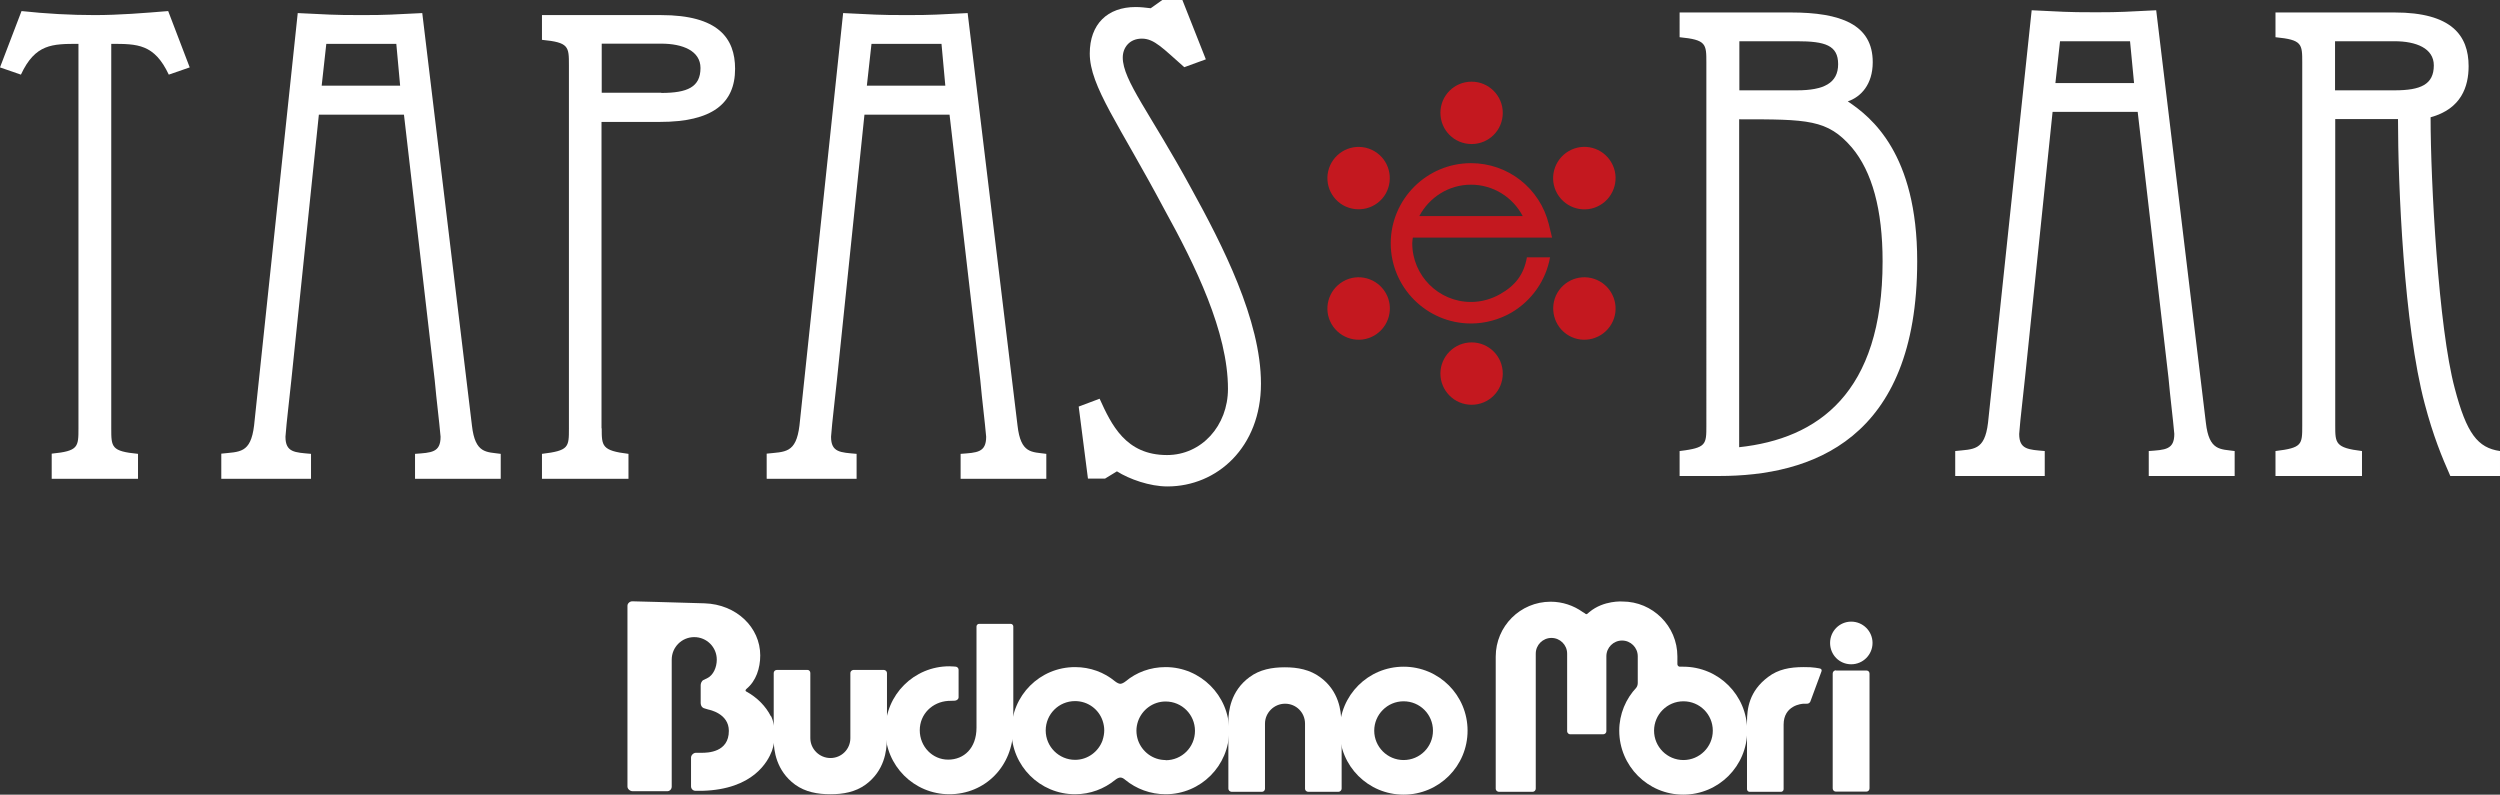 <?xml version="1.0" encoding="UTF-8"?><svg id="_レイヤー_1" xmlns="http://www.w3.org/2000/svg" viewBox="0 0 124.27 39.5"><rect x="0" y="0" width="124.27" height="39.5" fill="#333333" stroke="none"/><defs><style>.cls-1{fill:#fff;}.cls-1,.cls-2{stroke-width:0px;}.cls-2{fill:#c4181f;}</style></defs><path class="cls-1" d="M38.32,35.61c-.25-.5-.68-.94-1.23-1.24,0,0-.08-.04.02-.13.47-.39.68-1.02.68-1.66,0-1.39-1.18-2.54-2.77-2.59-1.59-.05-3.59-.1-3.59-.1-.12,0-.24.1-.24.22v8.99c0,.12.13.23.26.23h1.72c.12,0,.22-.1.22-.23v-6.31c0-.62.5-1.12,1.12-1.12s1.12.5,1.12,1.12c0,.38-.17.78-.49.93-.08.04-.11.05-.17.08-.1.05-.14.18-.14.26v.88c0,.07.02.2.15.26.07.03.15.04.23.07.04.01,1.02.19,1.02,1.06,0,1.07-1.05,1.09-1.35,1.09h-.29c-.12,0-.24.12-.24.24v1.43c0,.12.1.22.22.22h.34c2.54-.07,3.26-1.46,3.46-1.98.19-.52.2-1.25-.05-1.75Z"/><path class="cls-1" d="M44.08,36.78c0,.52-.11,1.53-1.05,2.22-.51.37-1.11.48-1.75.48s-1.25-.11-1.76-.48c-.94-.69-1.06-1.71-1.06-2.22v-3.33c0-.08.07-.15.16-.15h1.52c.08,0,.14.07.14.15v3.24c0,.54.45.99,1,.99s.99-.44.99-.99v-3.24c0-.08.07-.14.15-.15h1.51c.08,0,.16.07.16.15v3.33Z"/><path class="cls-1" d="M66.67,35.87c0-.52-.11-1.53-1.05-2.21-.5-.37-1.11-.49-1.75-.49s-1.25.11-1.76.49c-.94.69-1.05,1.7-1.05,2.21v3.33c0,.09.07.15.16.16h1.51c.08,0,.15-.07.15-.15v-3.24c0-.54.45-.99,1-.99s.99.44.99.99v3.24c0,.08.07.14.15.15h1.51c.08,0,.16-.07.16-.16v-3.33Z"/><path class="cls-1" d="M57.94,33.16c-.76,0-1.45.26-1.99.71-.09.07-.19.12-.26.12s-.17-.05-.26-.12c-.54-.45-1.24-.71-1.99-.71-1.75,0-3.16,1.41-3.16,3.16s1.41,3.16,3.16,3.16c.76,0,1.45-.27,1.99-.71.09-.07.18-.12.26-.12s.16.04.25.12c.54.44,1.24.71,2,.71,1.75,0,3.16-1.42,3.16-3.16s-1.42-3.16-3.16-3.16ZM54.81,36.79c-.2.57-.74.98-1.37.98-.8,0-1.46-.65-1.46-1.46s.65-1.46,1.46-1.46c.64,0,1.18.41,1.37.98.05.15.08.31.08.47s-.03.33-.08.48ZM57.94,37.78c-.63,0-1.17-.41-1.37-.98-.05-.15-.08-.31-.08-.48s.03-.32.08-.47c.2-.57.74-.98,1.37-.98.81,0,1.46.65,1.46,1.46s-.65,1.46-1.46,1.46Z"/><path class="cls-1" d="M69.77,33.14c-1.76,0-3.18,1.42-3.18,3.18s1.42,3.18,3.18,3.18,3.18-1.42,3.18-3.18-1.42-3.18-3.18-3.18ZM69.77,37.78c-.81,0-1.46-.66-1.46-1.46s.65-1.46,1.46-1.46,1.46.65,1.46,1.46-.65,1.46-1.46,1.46Z"/><path class="cls-1" d="M83.68,33.14s-.07,0-.11,0c-.02,0-.03,0-.06,0-.1,0-.13-.08-.13-.13v-.38c0-1.51-1.23-2.73-2.73-2.73,0,0-.93-.07-1.64.52-.03.02-.04.04-.06.05-.01.01-.06.06-.09.06-.03,0-.06-.02-.09-.05l-.1-.06c-.45-.32-1-.51-1.59-.51-1.51,0-2.73,1.22-2.73,2.73v6.57c0,.08.07.14.15.15h1.68c.09,0,.16-.07.16-.16h0s0-6.71,0-6.71c0-.43.35-.78.78-.78s.78.35.78.78v3.87c.01.08.08.14.15.14h1.64c.09,0,.16-.07.16-.15h0s0-3.73,0-3.73c0-.43.35-.78.78-.78s.78.35.78.78v1.34s0,.14-.07.21h.01c-.53.56-.86,1.32-.86,2.15,0,1.75,1.42,3.18,3.18,3.18s3.18-1.42,3.18-3.18-1.42-3.18-3.18-3.18ZM83.68,37.78c-.81,0-1.46-.66-1.46-1.46s.65-1.46,1.46-1.46,1.46.65,1.46,1.46-.66,1.46-1.46,1.46Z"/><path class="cls-1" d="M91.27,33.33h1.51c.09,0,.15.07.15.15v5.71c0,.09-.07.16-.16.16h-1.51c-.09,0-.16-.07-.16-.16v-5.71c0-.09.07-.16.16-.16Z"/><path class="cls-1" d="M93.08,31.96c0,.58-.47,1.06-1.06,1.06s-1.05-.47-1.05-1.06.47-1.06,1.05-1.06,1.06.47,1.06,1.06Z"/><path class="cls-1" d="M89.65,33.16c-.68,0-1.26.11-1.76.49-.95.71-1.05,1.58-1.05,2.25v3.33c0,.07.06.13.13.13h1.56c.07,0,.13-.06.13-.13v-3.21c0-.96.9-1.04,1-1.04s.13,0,.13,0c.1.01.17-.04.2-.11l.55-1.49c.03-.07,0-.14-.08-.15,0,0-.32-.08-.8-.07Z"/><path class="cls-1" d="M48.67,31.01c-.07,0-.13.06-.13.13v5.03c0,1.03-.63,1.59-1.41,1.59s-1.41-.65-1.41-1.46.63-1.41,1.41-1.46c.2-.01.24-.01.32-.01.1,0,.2-.07.2-.17v-1.37c0-.07-.06-.14-.13-.15,0,0-.18-.02-.33-.02-1.76,0-3.18,1.42-3.18,3.18s1.42,3.18,3.18,3.18,3.18-1.37,3.18-3.31v-5.03c0-.07-.06-.13-.13-.13h-1.56Z"/><path class="cls-1" d="M2.57,23.79v-1.24c1.33-.13,1.33-.33,1.33-1.27V2.18c-1.3,0-2.15,0-2.86,1.53l-1.04-.36L1.07.55c1.2.13,2.44.2,3.64.2s2.44-.1,3.65-.2l1.07,2.8-1.04.36c-.72-1.53-1.56-1.53-2.86-1.53v19.11c0,.94,0,1.14,1.33,1.27v1.24H2.57Z"/><path class="cls-1" d="M11,23.79v-1.24c.91-.1,1.46,0,1.63-1.4L14.8.65c1.6.07,1.6.1,3.2.1,1.3,0,1.5-.03,2.99-.1l2.47,20.51c.16,1.4.72,1.3,1.43,1.4v1.24h-4.26v-1.24c.81-.06,1.27-.06,1.27-.85-.07-.81-.2-1.79-.29-2.8l-1.53-13.21h-4.23l-1.37,13.21c-.1,1.01-.23,1.98-.29,2.8,0,.78.46.78,1.27.85v1.24h-4.46ZM15.98,4.26h3.91l-.19-2.08h-3.48l-.23,2.08Z"/><path class="cls-1" d="M38.11,23.79v-1.24c.91-.1,1.46,0,1.63-1.4L41.91.65c1.6.07,1.6.1,3.2.1,1.3,0,1.5-.03,2.99-.1l2.48,20.51c.16,1.4.71,1.3,1.43,1.4v1.24h-4.26v-1.24c.81-.06,1.27-.06,1.27-.85-.07-.81-.2-1.79-.29-2.8l-1.53-13.21h-4.23l-1.37,13.21c-.1,1.01-.23,1.98-.29,2.8,0,.78.46.78,1.27.85v1.24h-4.46ZM43.09,4.26h3.9l-.19-2.08h-3.48l-.23,2.08Z"/><path class="cls-1" d="M29.91,21.29c0,.88,0,1.11,1.33,1.27v1.24h-4.3v-1.24c1.34-.16,1.34-.33,1.34-1.27V3.25c0-.94,0-1.14-1.34-1.27V.75h5.92c2.83,0,3.68,1.14,3.68,2.67,0,1.73-1.14,2.64-3.74,2.64h-2.9v15.23ZM32.87,4.62c1.3,0,1.95-.29,1.95-1.24,0-.85-.88-1.21-1.95-1.21h-2.96v2.44h2.96Z"/><path class="cls-1" d="M58.88,3.35c-1.07-.94-1.5-1.43-2.12-1.43s-.95.45-.95.94c0,1.14,1.37,2.77,3.39,6.48,1.56,2.83,3.48,6.57,3.48,9.73s-2.18,5.11-4.65,5.11c-.88,0-1.89-.36-2.51-.75l-.59.36h-.85l-.46-3.58,1.04-.39c.59,1.3,1.3,2.8,3.35,2.8,1.72,0,3.03-1.46,3.03-3.29,0-2.83-1.63-6.15-3.16-8.92-2.25-4.23-3.71-6.12-3.71-7.75,0-1.46.88-2.31,2.28-2.31.26,0,.49.03.75.06l.59-.42h.98l1.17,2.96-1.07.39Z"/><path class="cls-1" d="M97.19,23.66v-1.24c.91-.1,1.46,0,1.63-1.4l2.17-20.51c1.6.07,1.61.1,3.2.1,1.3,0,1.5-.03,2.99-.1l2.47,20.51c.16,1.4.72,1.3,1.43,1.4v1.24h-4.27v-1.24c.81-.06,1.27-.06,1.27-.85-.07-.81-.2-1.79-.29-2.8l-1.53-13.21h-4.23l-1.37,13.21c-.1,1.01-.23,1.98-.29,2.8,0,.78.46.78,1.27.85v1.24h-4.46ZM102.17,4.13h3.91l-.2-2.08h-3.48l-.23,2.08Z"/><path class="cls-1" d="M83.49,23.66v-1.24c1.33-.16,1.33-.32,1.33-1.27V3.12c0-.94,0-1.14-1.33-1.27V.62h5.53c2.47,0,4.07.59,4.07,2.47,0,1.11-.59,1.73-1.24,1.95,1.17.78,3.45,2.6,3.45,7.94,0,8.92-5.3,10.68-9.83,10.68h-1.98ZM89.32,4.49c1.34,0,2.05-.36,2.05-1.3s-.65-1.14-2.05-1.14h-2.86v2.44h2.86ZM86.45,22.23c3.9-.42,7.13-2.67,7.13-9.24,0-2.57-.52-4.46-1.53-5.66-1.21-1.4-2.18-1.4-5.6-1.4v16.3Z"/><path class="cls-1" d="M113.11,23.66v-1.24c1.33-.16,1.33-.32,1.33-1.27V3.12c0-.94,0-1.14-1.33-1.27V.62h5.92c2.83,0,3.68,1.14,3.68,2.67,0,1.01-.36,2.12-1.89,2.54,0,3.19.39,10.45,1.2,13.47.59,2.25,1.14,2.96,2.25,3.12v1.24h-2.47c-.42-.95-.85-1.99-1.27-3.58-1.04-3.9-1.33-10.9-1.33-14.16h-3.12v15.23c0,.88,0,1.11,1.33,1.27v1.24h-4.3ZM119.03,4.49c1.3,0,1.95-.29,1.95-1.24,0-.85-.88-1.2-1.95-1.2h-2.96v2.44h2.96Z"/><path class="cls-2" d="M74.7,5.61c0,.86-.69,1.55-1.55,1.55s-1.55-.69-1.55-1.55.69-1.55,1.55-1.55c.86,0,1.55.7,1.55,1.55Z"/><path class="cls-2" d="M74.7,18.57c0,.86-.69,1.55-1.55,1.55s-1.55-.7-1.55-1.55.69-1.55,1.55-1.55,1.55.69,1.55,1.55Z"/><path class="cls-2" d="M68.31,7.51c.74.43.99,1.37.57,2.12-.43.74-1.37.99-2.12.57-.74-.43-1-1.37-.57-2.12.43-.74,1.37-1,2.12-.57Z"/><path class="cls-2" d="M79.53,13.99c.74.43,1,1.38.57,2.12-.43.74-1.38,1-2.12.57-.74-.43-.99-1.38-.57-2.12.43-.74,1.37-1,2.12-.57Z"/><path class="cls-2" d="M66.76,13.99c.74-.43,1.69-.17,2.12.57.43.74.17,1.69-.57,2.12-.74.43-1.69.17-2.12-.57-.43-.74-.17-1.69.57-2.12Z"/><path class="cls-2" d="M77.98,7.51c.74-.43,1.69-.18,2.12.57.43.74.17,1.69-.57,2.12-.74.43-1.69.17-2.12-.57-.43-.74-.17-1.69.57-2.12Z"/><path class="cls-2" d="M69.13,12.09c0,2.2,1.79,3.99,3.99,3.99.7,0,1.39-.19,1.99-.53,1.03-.6,1.73-1.6,1.94-2.76h-1.15c-.15.85-.57,1.4-1.33,1.83-.44.25-.94.39-1.45.39-1.61,0-2.92-1.31-2.92-2.92,0-.1.02-.19.03-.28h6.92l-.16-.66c-.44-1.79-2.03-3.04-3.87-3.04-2.2,0-3.99,1.79-3.99,3.99ZM73.12,9.18c1.1,0,2.08.62,2.57,1.56h-5.14c.49-.92,1.45-1.56,2.57-1.56Z"/></svg>